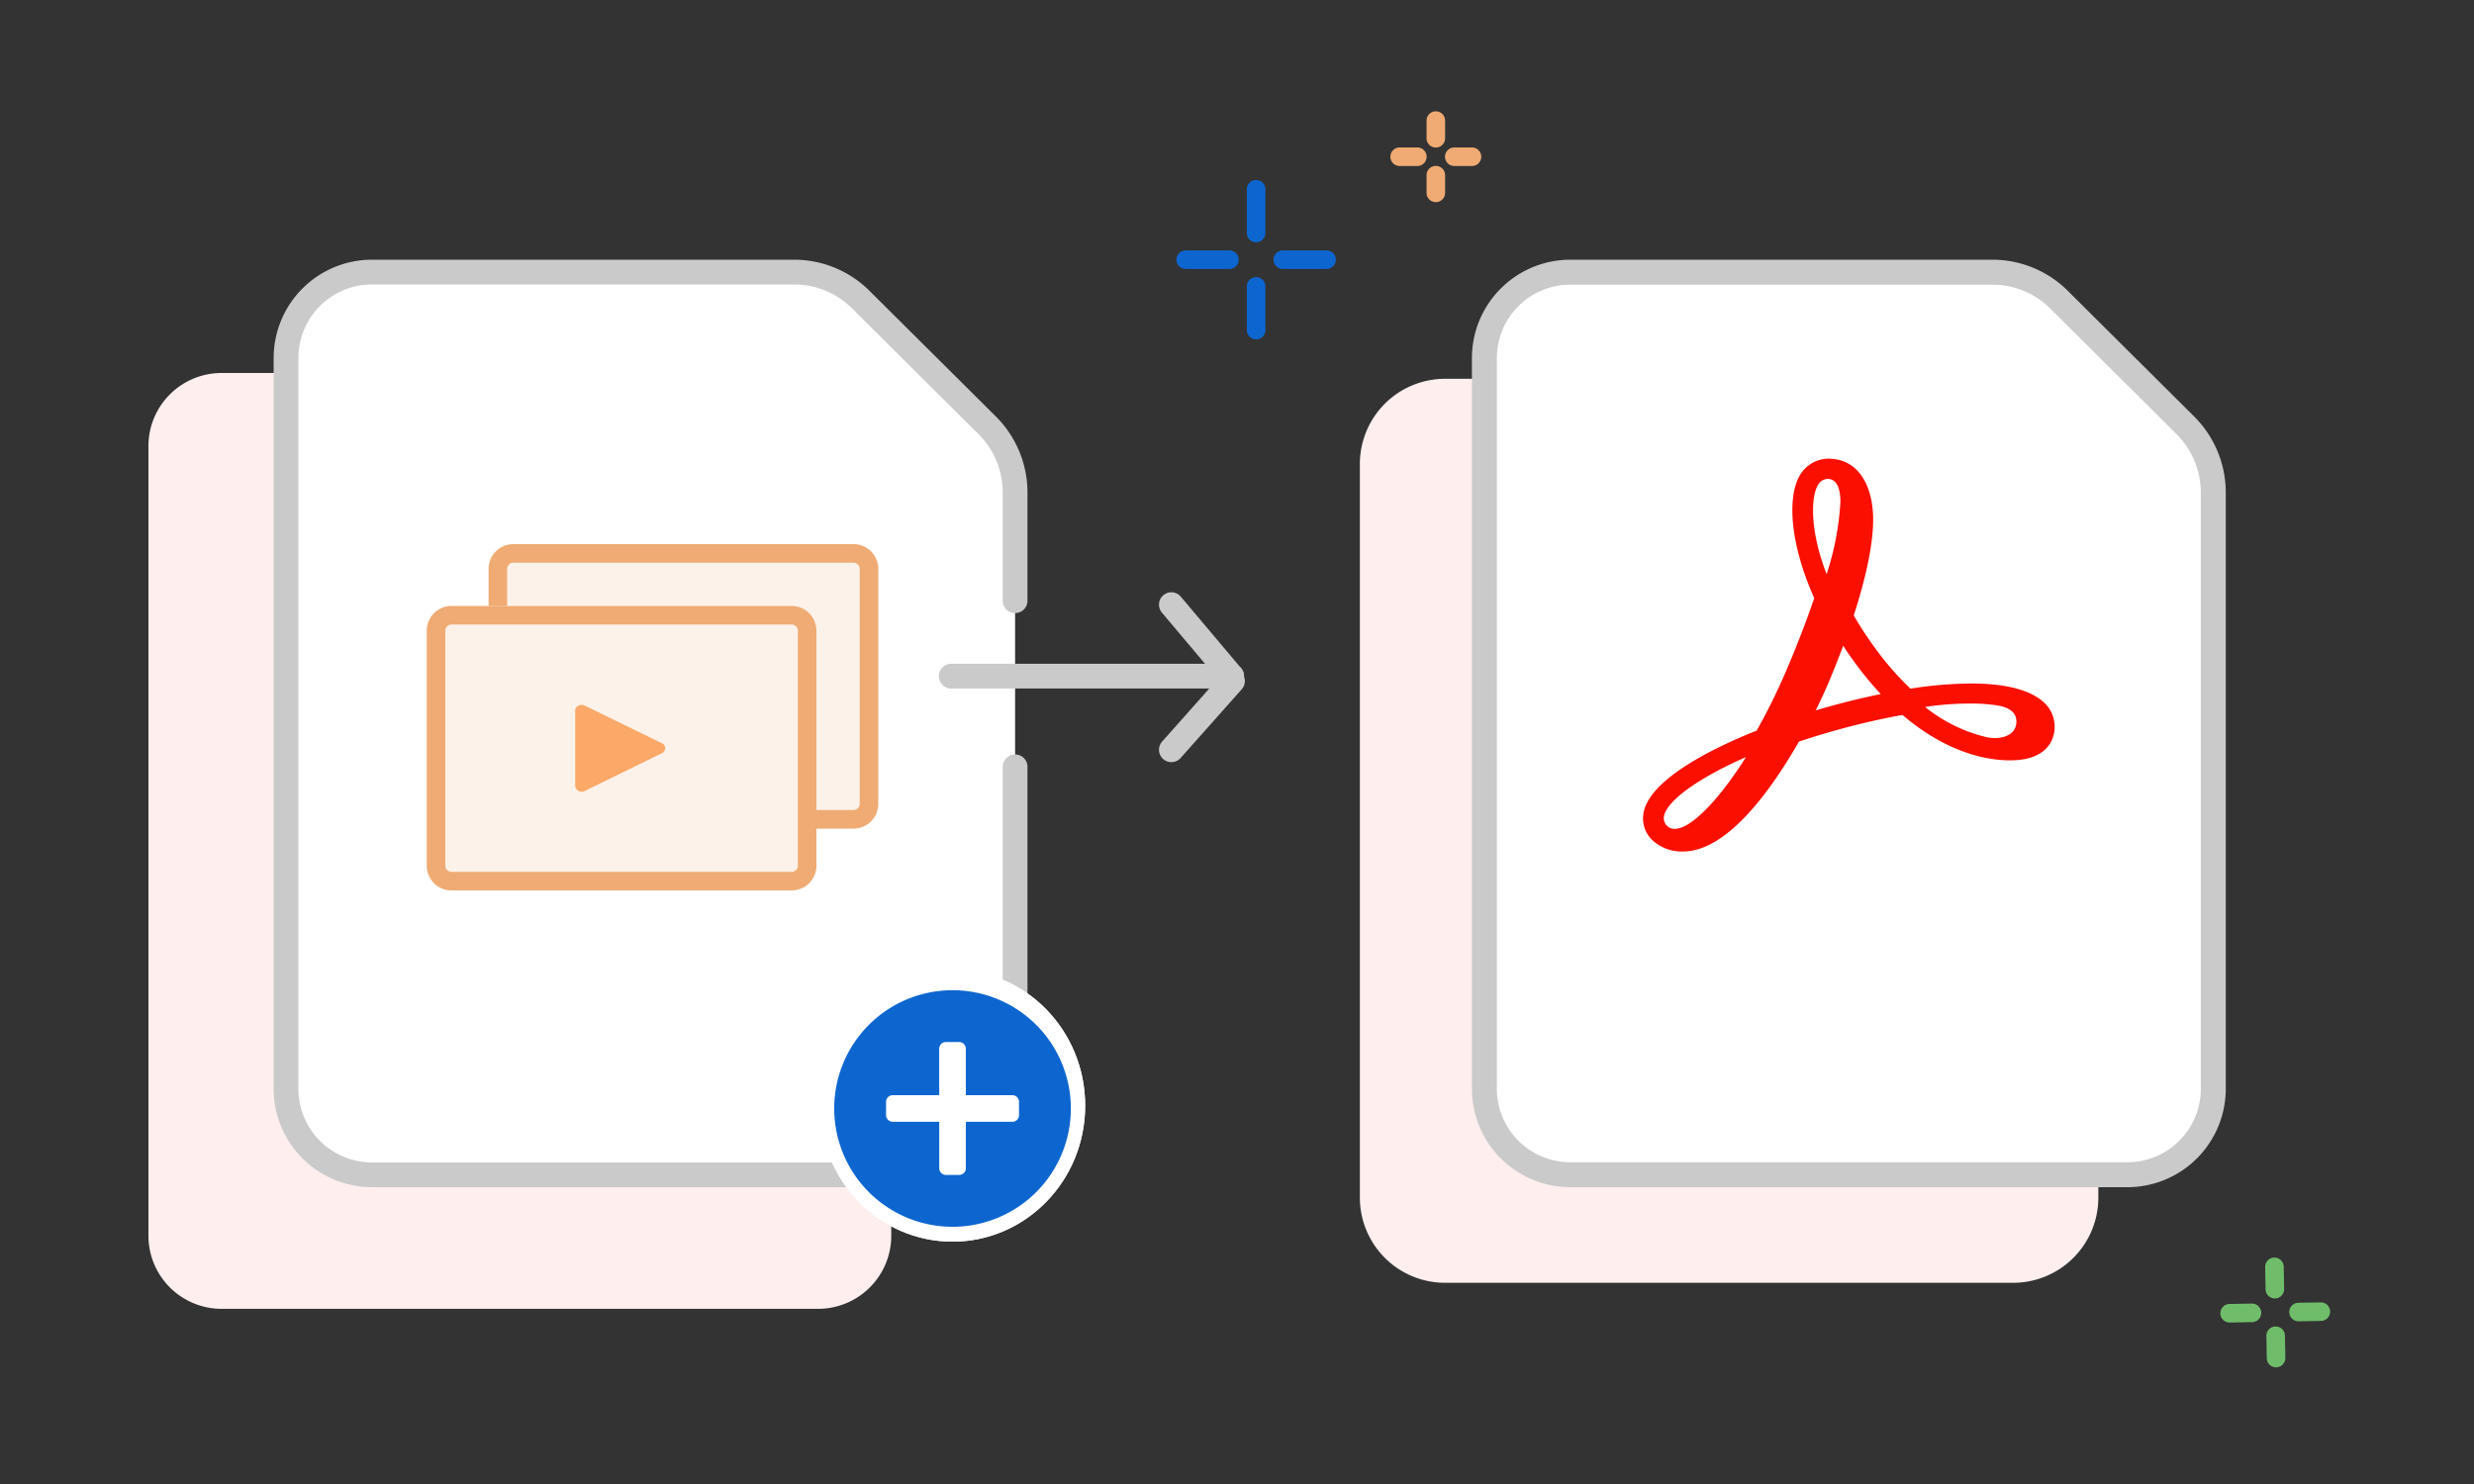 <?xml version="1.0" encoding="UTF-8"?>
<svg id="convert-ppt-to-pdf_400x240" xmlns="http://www.w3.org/2000/svg" width="400" height="240" viewBox="0 0 400 240">
  <rect x="0" y="0" width="400" height="240" fill="#333333" stroke="none"/>
  <g id="Group_310669" data-name="Group 310669">
    <path id="Path_101359" data-name="Path 101359" d="M11.587,0H139.758a11.832,11.832,0,0,1,11.587,12.062v95.975A11.832,11.832,0,0,1,139.758,120.1H11.587A11.832,11.832,0,0,1,0,108.037V12.062A11.832,11.832,0,0,1,11.587,0Z" transform="translate(144.1 60.323) rotate(90)" fill="#fee"/>
    <path id="Path_101389" data-name="Path 101389" d="M351.36,421.1v52.063a13.907,13.907,0,0,1-13.885,13.922H247.365a13.907,13.907,0,0,1-13.885-13.922V355.01a13.907,13.907,0,0,1,13.885-13.921h68.276a15.262,15.262,0,0,1,10.76,4.446l20.445,20.336a15.336,15.336,0,0,1,4.513,10.871v17.5" transform="translate(-187.236 -297.089)" fill="#fff" stroke="#cacaca" stroke-linecap="round" stroke-linejoin="round" stroke-width="4"/>
    <path id="Path_101390" data-name="Path 101390" d="M13.777,0A13.775,13.775,0,0,0,0,13.776V132.42A13.778,13.778,0,0,0,13.78,146.2h91.838a13.777,13.777,0,0,0,13.777-13.777V34.9a11.565,11.565,0,0,0-3.4-8.129L92.484,3.35A11.343,11.343,0,0,0,84.4,0Z" transform="translate(219.866 61.261)" fill="#fee" style="isolation: isolate"/>
    <g id="Group_159997" data-name="Group 159997" transform="translate(132.557 156.81)">
      <g id="Ellipse_10670" data-name="Ellipse 10670" transform="translate(0 0)" fill="#fff" stroke="#fff" stroke-width="1">
        <ellipse cx="21.448" cy="21.998" rx="21.448" ry="21.998" stroke="none"/>
        <ellipse cx="21.448" cy="21.998" rx="20.948" ry="21.498" fill="none"/>
      </g>
      <path id="Path_101403" data-name="Path 101403" d="M28.18,9.05A19.13,19.13,0,1,1,9.05,28.18,19.13,19.13,0,0,1,28.18,9.05ZM17.433,29.25a1.075,1.075,0,0,0,1.075,1.075h7.523v7.523a1.075,1.075,0,0,0,1.075,1.075h2.149a1.075,1.075,0,0,0,1.075-1.075V30.33h7.523a1.075,1.075,0,0,0,1.075-1.075V27.1a1.075,1.075,0,0,0-1.075-1.075H30.33V18.508a1.075,1.075,0,0,0-1.075-1.075H27.1a1.075,1.075,0,0,0-1.075,1.075v7.523H18.508a1.075,1.075,0,0,0-1.075,1.075Z" transform="translate(-6.73 -5.718)" fill="#0d66d0"/>
    </g>
    <g id="Group_156101" data-name="Group 156101" transform="translate(239.982 44)">
      <path id="Path_101552" data-name="Path 101552" d="M0,132.079V13.921A13.906,13.906,0,0,1,13.888,0h68.28A15.262,15.262,0,0,1,92.929,4.446L113.37,24.782a15.333,15.333,0,0,1,4.513,10.87v96.427A13.906,13.906,0,0,1,104,146H13.888A13.906,13.906,0,0,1,0,132.079Z" transform="translate(0)" fill="#fff"/>
      <path id="Path_101552_-_Outline" data-name="Path 101552 - Outline" d="M103.985,148H13.9A15.919,15.919,0,0,1-2,132.063V13.934A15.919,15.919,0,0,1,13.9-2H82.161A17.274,17.274,0,0,1,94.342,3.032l20.435,20.331a17.346,17.346,0,0,1,5.106,12.3v96.4A15.919,15.919,0,0,1,103.985,148ZM13.9,2.034a11.885,11.885,0,0,0-11.867,11.9V132.066a11.885,11.885,0,0,0,11.87,11.9h90.079a11.885,11.885,0,0,0,11.867-11.9V35.661a13.312,13.312,0,0,0-3.918-9.439L91.5,5.891A13.24,13.24,0,0,0,82.16,2.034Z" transform="translate(0)" fill="#cacaca"/>
    </g>
    <g id="Group_160019" data-name="Group 160019" transform="translate(153.795 121.259) rotate(-90)">
      <path id="Line_6851" data-name="Line 6851" d="M0,47.338a2,2,0,0,1-2-2V0A2,2,0,0,1,0-2,2,2,0,0,1,2,0V45.338A2,2,0,0,1,0,47.338Z" transform="translate(11.906)" fill="#cacaca"/>
      <path id="Line_6854" data-name="Line 6854" d="M11.117,11.883a1.992,1.992,0,0,1-1.328-.505L-1.329,1.495a2,2,0,0,1-.166-2.824,2,2,0,0,1,2.824-.166L12.447,8.388a2,2,0,0,1-1.329,3.495Z" transform="translate(0 35.594)" fill="#cacaca"/>
      <path id="Line_6855" data-name="Line 6855" d="M0,11.744a2,2,0,0,1-1.531-.711,2,2,0,0,1,.241-2.818L10.277-1.53a2,2,0,0,1,2.818.241,2,2,0,0,1-.241,2.818L1.289,11.274A1.992,1.992,0,0,1,0,11.744Z" transform="translate(11.906 35.594)" fill="#cacaca"/>
    </g>
    <path id="Path_102751" data-name="Path 102751" d="M208.145,257.618c-4.5,7.112-8.929,11.6-11.518,11.6a1.729,1.729,0,0,1-1.746-2.031c.491-2.547,5.619-6.22,13.264-9.574Zm21.632-10.166c-1.934.4-3.931.859-5.956,1.383-1.454.379-2.931.791-4.408,1.232.786-1.574,1.506-3.135,2.132-4.617.827-1.96,1.6-3.92,2.32-5.839.626.966,1.276,1.9,1.939,2.809a56.31,56.31,0,0,0,4.129,5Zm-9.994-33.84a1.861,1.861,0,0,1,1.556-.987c1.7,0,2.075,2.015,2.075,3.7a45.419,45.419,0,0,1-2.232,11.709c-2.861-7.434-2.461-12.641-1.4-14.426Zm32.023,38.843c-.248,1.266-1.582,2.083-3.409,2.083a6.62,6.62,0,0,1-1.54-.188,25.274,25.274,0,0,1-9.764-4.85,49.3,49.3,0,0,1,7.225-.545,26.555,26.555,0,0,1,4.816.363c1.446.295,3.08,1.078,2.673,3.137Zm4.849-3.354c-2.132-2.245-6.212-3.388-12.124-3.388a65.194,65.194,0,0,0-9.793.835,48.1,48.1,0,0,1-5.64-6.46,59.02,59.02,0,0,1-3.529-5.382c2.08-6.431,3.137-11.654,3.137-15.522,0-4.753-1.918-9.835-7.3-9.835a5.435,5.435,0,0,0-4.508,2.613c-2.3,3.868-1.378,11.834,2.289,19.938-1.276,3.722-2.667,7.347-4.372,11.364a100.46,100.46,0,0,1-4.944,10.07c-5.492,2.172-17.167,7.434-18.278,13.249a4.874,4.874,0,0,0,1.6,4.633,7.031,7.031,0,0,0,4.758,1.665c7.031,0,14.042-9.553,18.764-17.775,2.681-.9,5.419-1.707,8.144-2.414,2.989-.778,5.878-1.415,8.6-1.89,7.444,6.374,14.063,7.34,17.381,7.34,4.557,0,6.262-1.937,6.883-3.568a5.391,5.391,0,0,0-1.065-5.473Z" transform="translate(74.147 -135.173)" fill="#fa0f00" fill-rule="evenodd"/>
    <g id="Group_310668" data-name="Group 310668">
      <rect id="Rectangle_248075" data-name="Rectangle 248075" width="63" height="46" rx="4" transform="translate(79 88)" fill="#fdf2e9"/>
      <path id="Rectangle_248075_-_Outline" data-name="Rectangle 248075 - Outline" d="M4,3A1,1,0,0,0,3,4V42a1,1,0,0,0,1,1H59a1,1,0,0,0,1-1V4a1,1,0,0,0-1-1H4M4,0H59a4,4,0,0,1,4,4V42a4,4,0,0,1-4,4H4a4,4,0,0,1-4-4V4A4,4,0,0,1,4,0Z" transform="translate(79 88)" fill="#efab73"/>
      <path id="Path_596835" data-name="Path 596835" d="M4,0H59a4,4,0,0,1,4,4V42a4,4,0,0,1-4,4H4a4,4,0,0,1-4-4V4A4,4,0,0,1,4,0Z" transform="translate(69 98)" fill="#fdf2e9"/>
      <path id="Path_596835_-_Outline" data-name="Path 596835 - Outline" d="M4,3A1,1,0,0,0,3,4V42a1,1,0,0,0,1,1H59a1,1,0,0,0,1-1V4a1,1,0,0,0-1-1H4M4,0H59a4,4,0,0,1,4,4V42a4,4,0,0,1-4,4H4a4,4,0,0,1-4-4V4A4,4,0,0,1,4,0Z" transform="translate(69 98)" fill="#efab73"/>
      <path id="Path_101125" data-name="Path 101125" d="M14.018,7.809,1.461,13.968A1.076,1.076,0,0,1,0,13.146V.869C0,.231.877-.18,1.461.079L14.018,6.2a.882.882,0,0,1,0,1.612Z" transform="translate(93 114)" fill="#fba868"/>
    </g>
    <g id="Group_155517" data-name="Group 155517" transform="translate(191.706 30.614)">
      <path id="Line_6847" data-name="Line 6847" d="M0,8.567a1.5,1.5,0,0,1-1.5-1.5V0A1.5,1.5,0,0,1,0-1.5,1.5,1.5,0,0,1,1.5,0V7.067A1.5,1.5,0,0,1,0,8.567Z" transform="translate(11.386)" fill="#0d66d0"/>
      <path id="Line_6848" data-name="Line 6848" d="M0,8.567a1.5,1.5,0,0,1-1.5-1.5V0A1.5,1.5,0,0,1,0-1.5,1.5,1.5,0,0,1,1.5,0V7.067A1.5,1.5,0,0,1,0,8.567Z" transform="translate(11.386 15.705)" fill="#0d66d0"/>
      <path id="Line_6850" data-name="Line 6850" d="M0,8.567a1.5,1.5,0,0,1-1.5-1.5V0A1.5,1.5,0,0,1,0-1.5,1.5,1.5,0,0,1,1.5,0V7.067A1.5,1.5,0,0,1,0,8.567Z" transform="translate(22.771 11.386) rotate(90)" fill="#0d66d0"/>
      <path id="Line_6849" data-name="Line 6849" d="M0,8.567a1.5,1.5,0,0,1-1.5-1.5V0A1.5,1.5,0,0,1,0-1.5,1.5,1.5,0,0,1,1.5,0V7.067A1.5,1.5,0,0,1,0,8.567Z" transform="translate(7.067 11.386) rotate(90)" fill="#0d66d0"/>
    </g>
    <g id="Group_155518" data-name="Group 155518" transform="translate(360.363 205.011) rotate(-1)">
      <path id="Line_6847-2" data-name="Line 6847" d="M0,5.108a1.5,1.5,0,0,1-1.5-1.5V0A1.5,1.5,0,0,1,0-1.5,1.5,1.5,0,0,1,1.5,0V3.608A1.5,1.5,0,0,1,0,5.108Z" transform="translate(7.375)" fill="#6fbd6b"/>
      <path id="Line_6848-2" data-name="Line 6848" d="M0,5.108a1.5,1.5,0,0,1-1.5-1.5V0A1.5,1.5,0,0,1,0-1.5,1.5,1.5,0,0,1,1.5,0V3.608A1.5,1.5,0,0,1,0,5.108Z" transform="translate(7.375 11.142)" fill="#6fbd6b"/>
      <path id="Line_6850-2" data-name="Line 6850" d="M0,5.108a1.5,1.5,0,0,1-1.5-1.5V0A1.5,1.5,0,0,1,0-1.5,1.5,1.5,0,0,1,1.5,0V3.608A1.5,1.5,0,0,1,0,5.108Z" transform="translate(14.75 7.375) rotate(90)" fill="#6fbd6b"/>
      <path id="Line_6849-2" data-name="Line 6849" d="M0,5.108a1.5,1.5,0,0,1-1.5-1.5V0A1.5,1.5,0,0,1,0-1.5,1.5,1.5,0,0,1,1.5,0V3.608A1.5,1.5,0,0,1,0,5.108Z" transform="translate(3.608 7.375) rotate(90)" fill="#6fbd6b"/>
    </g>
    <g id="Group_155519" data-name="Group 155519" transform="translate(226.3 19.5)">
      <path id="Line_6847-3" data-name="Line 6847" d="M0,4.36a1.5,1.5,0,0,1-1.5-1.5V0A1.5,1.5,0,0,1,0-1.5,1.5,1.5,0,0,1,1.5,0V2.86A1.5,1.5,0,0,1,0,4.36Z" transform="translate(5.846)" fill="#efab73"/>
      <path id="Line_6848-3" data-name="Line 6848" d="M0,4.36a1.5,1.5,0,0,1-1.5-1.5V0A1.5,1.5,0,0,1,0-1.5,1.5,1.5,0,0,1,1.5,0V2.86A1.5,1.5,0,0,1,0,4.36Z" transform="translate(5.846 8.832)" fill="#efab73"/>
      <path id="Line_6850-3" data-name="Line 6850" d="M0,4.36a1.5,1.5,0,0,1-1.5-1.5V0A1.5,1.5,0,0,1,0-1.5,1.5,1.5,0,0,1,1.5,0V2.86A1.5,1.5,0,0,1,0,4.36Z" transform="translate(11.692 5.846) rotate(90)" fill="#efab73"/>
      <path id="Line_6849-3" data-name="Line 6849" d="M0,4.36a1.5,1.5,0,0,1-1.5-1.5V0A1.5,1.5,0,0,1,0-1.5,1.5,1.5,0,0,1,1.5,0V2.86A1.5,1.5,0,0,1,0,4.36Z" transform="translate(2.86 5.846) rotate(90)" fill="#efab73"/>
    </g>
  </g>
  <rect id="Rectangle_248074" data-name="Rectangle 248074" width="400" height="240" opacity="0"/>
</svg>
